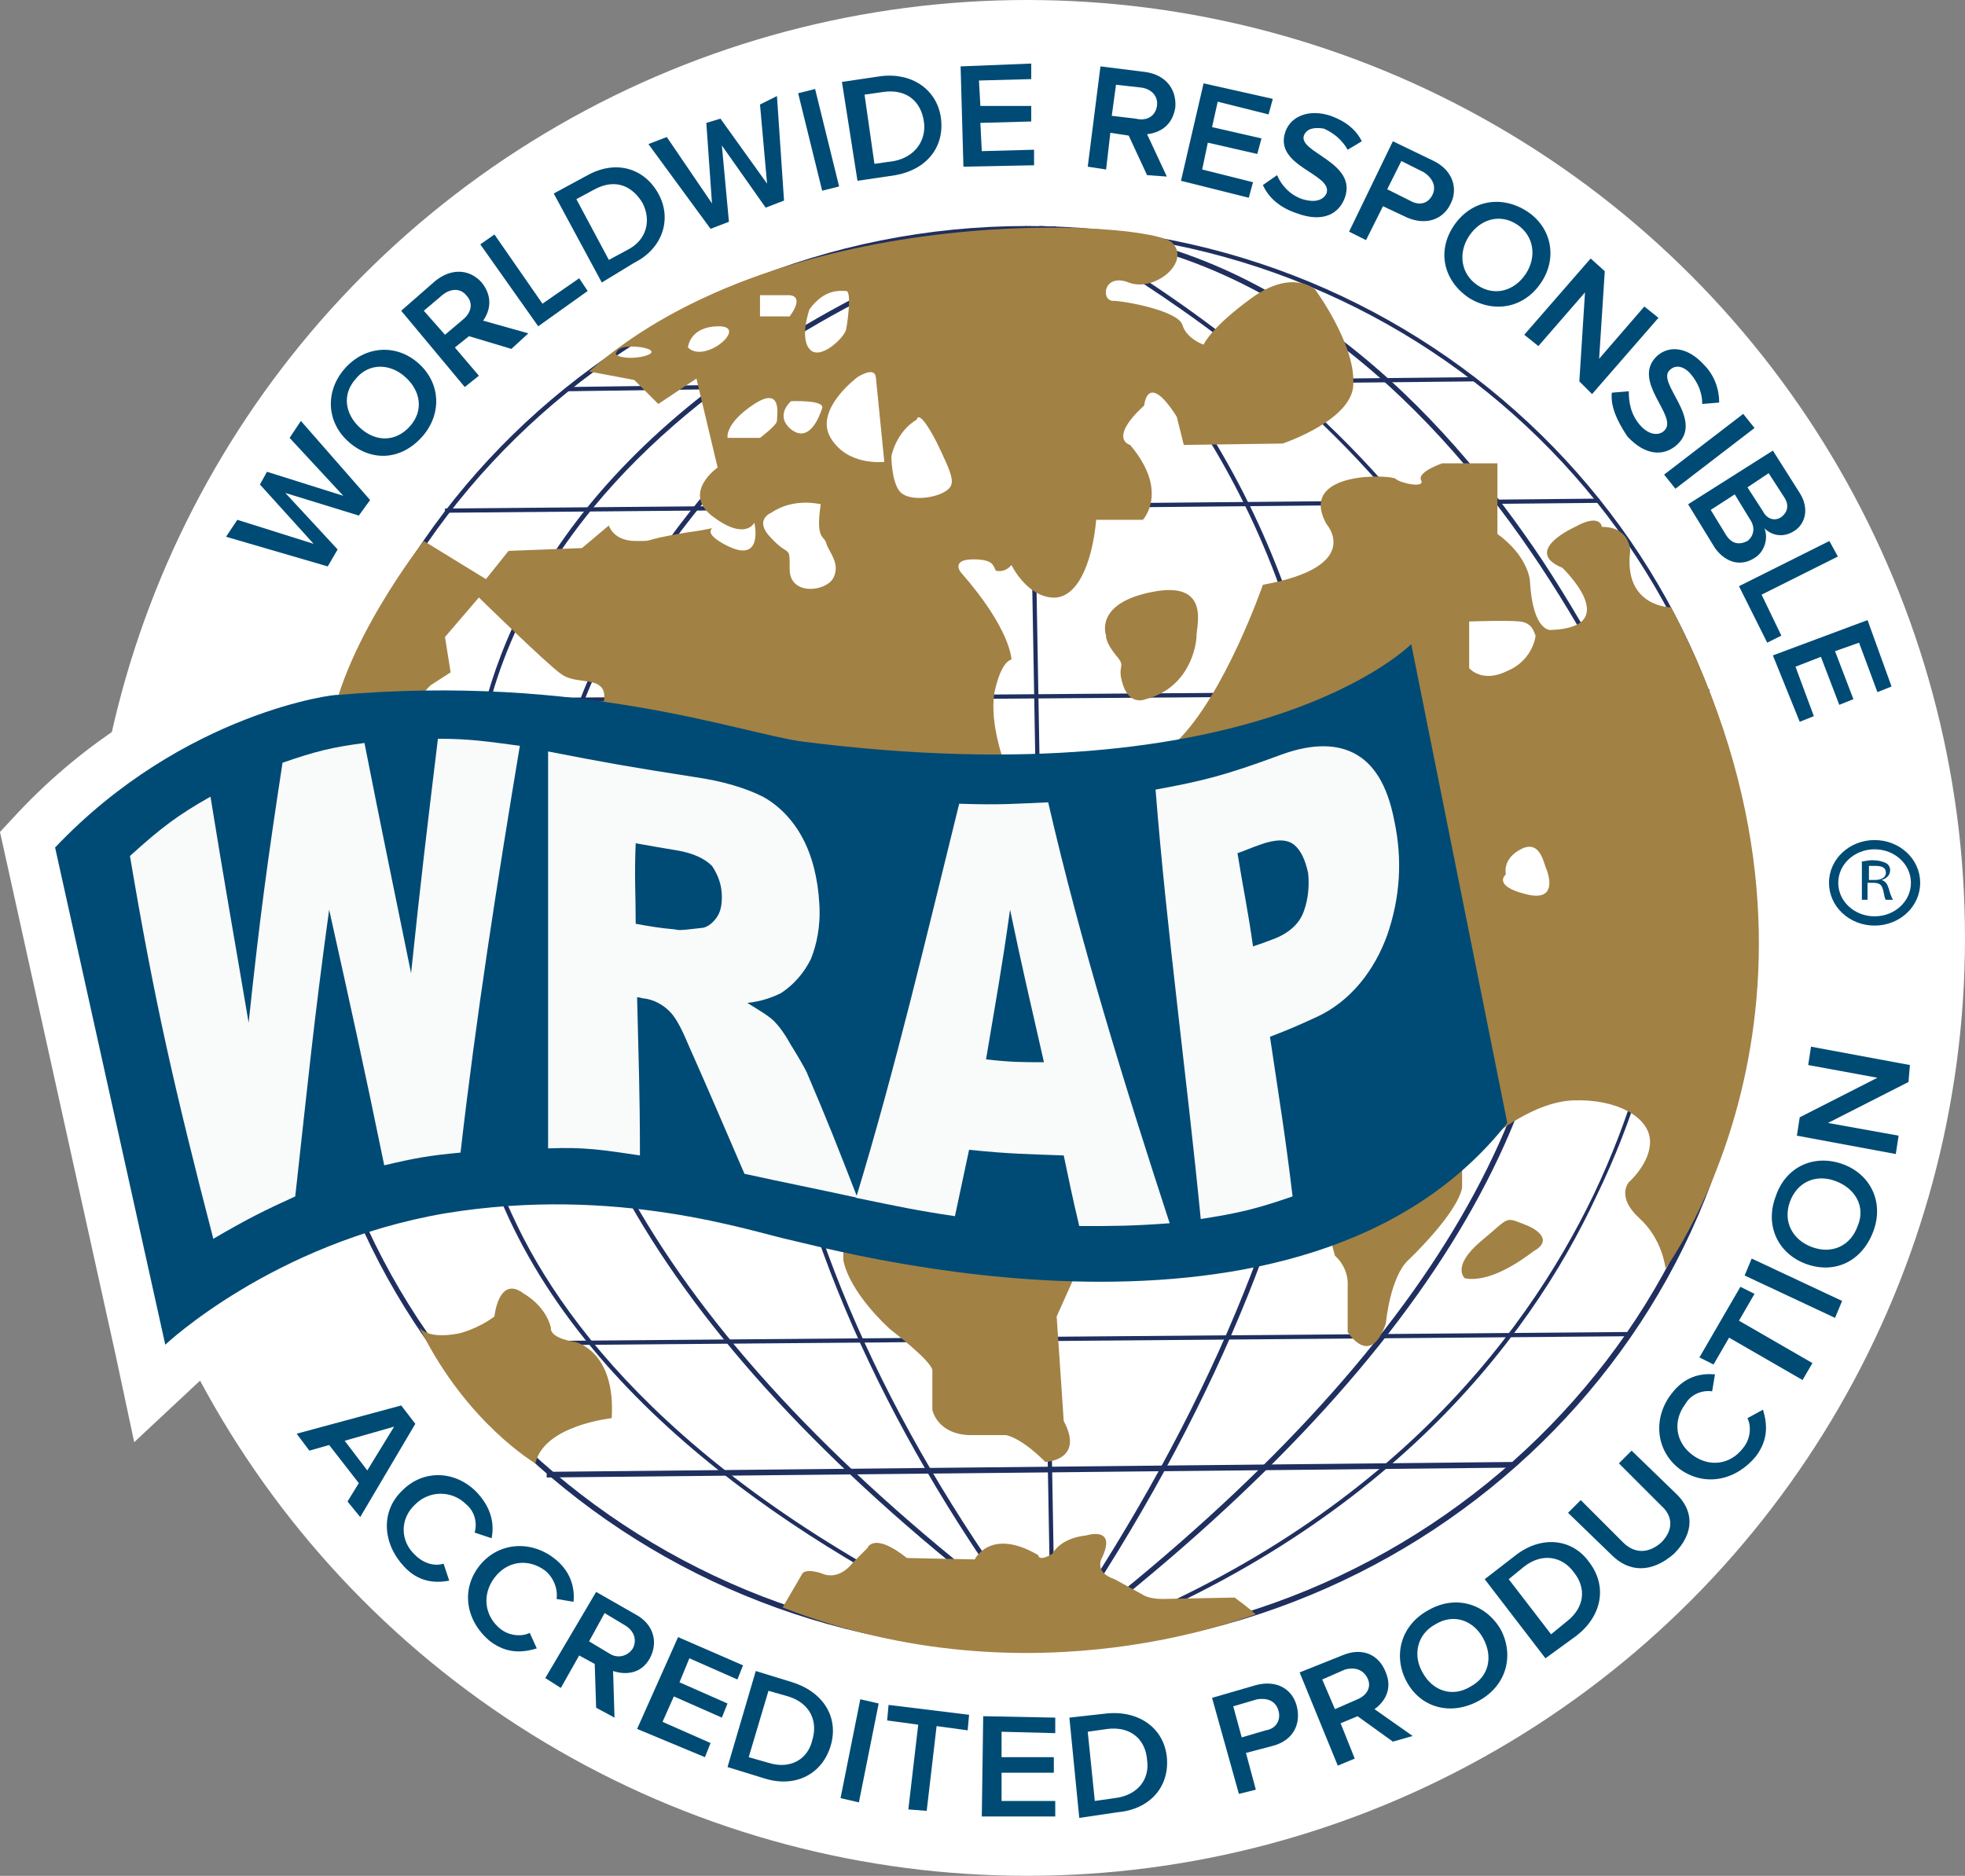 <?xml version="1.0" encoding="utf-8"?>
<!-- Generator: Adobe Illustrator 28.2.0, SVG Export Plug-In . SVG Version: 6.00 Build 0)  -->
<svg version="1.1" id="圖層_1" xmlns="http://www.w3.org/2000/svg" xmlns:xlink="http://www.w3.org/1999/xlink" x="0px" y="0px"
	 viewBox="0 0 139.1 132.8" style="enable-background:new 0 0 139.1 132.8;" xml:space="preserve">
<rect x="0" y="0" width="139.1" height="132.8" fill="#808080" stroke="none"/>
<style type="text/css">
	.st0{fill:#FFFFFF;}
	.st1{fill:#1F2F5F;}
	.st2{fill:#A28144;}
	.st3{fill:#004B74;}
	.st4{fill:none;stroke:#004B74;stroke-width:0.655;stroke-miterlimit:10;}
	.st5{fill:#004B75;}
	.st6{fill:#F9FAFA;}
</style>
<g id="Layer_1">
</g>
<g id="Layer_2">
	<g>
		<g>
			<path class="st0" d="M8.2,96L0,58.9l1.3-1.4c9.9-10.5,21.6-12,22.1-12h0.1c2.5-0.2,5-0.3,7.5-0.3c10.1,0,17.9,1.8,22.5,2.9
				c1.5,0.4,2.8,0.7,3.6,0.8c4.7,0.6,9.2,0.9,13.3,0.9c19.7,0,26.7-6.6,26.8-6.7l4.8-4.9l8.5,42.2l-1,1.3
				c-6.6,8.4-17.2,12.7-31.6,12.7c-9.9,0-18.5-2-21.8-2.8c-0.4-0.1-0.7-0.2-0.8-0.2c-0.5-0.1-1.1-0.3-2-0.5c-2.9-0.7-7.8-2-14-2
				c-2.5,0-4.9,0.2-7.3,0.6c-10.8,1.8-17.8,8.3-17.9,8.3l-4.6,4.3L8.2,96z"/>
		</g>
		<g>
			<g>
				<circle class="st0" cx="72.7" cy="66.4" r="66.4"/>
				<g>
					<path class="st1" d="M65.3,27.4l39.1-0.4v-0.3l-39.1,0.4C65.3,27.2,65.3,27.3,65.3,27.4z"/>
					<path class="st1" d="M55,27.2l-14.9,0.2v0.3l14.4-0.2C54.7,27.4,54.9,27.3,55,27.2z"/>
					<path class="st1" d="M60.3,36.1l52.9-0.5v-0.3l-52.9,0.5C60.3,35.9,60.3,36,60.3,36.1z"/>
					<path class="st1" d="M54.4,35.8L31.5,36v0.3l22.9-0.2C54.4,36,54.4,35.9,54.4,35.8z"/>
					<polygon class="st1" points="24.4,49.8 24.4,49.5 121,48.8 121,49.1 					"/>
					<polygon class="st1" points="30.4,95.3 30.4,95 115.2,94.3 115.2,94.6 					"/>
					<polygon class="st1" points="38.7,104.6 38.7,104.2 107.2,103.5 107.2,103.9 					"/>
					
						<rect x="73.5" y="16.1" transform="matrix(1 -1.770476e-02 1.770476e-02 1 -1.164 1.314)" class="st1" width="0.3" height="100.6"/>
					<path class="st1" d="M74.6,116.8l-0.3-0.2c10.4-15.1,16.8-29.8,19-43.6c1.7-11.1,0.8-21.6-2.7-31.4
						c-6-16.6-17.8-25.2-17.9-25.3l0.2-0.3c0.1,0.1,11.9,8.8,18,25.5c3.6,9.8,4.5,20.4,2.8,31.5C91.4,86.9,85,101.7,74.6,116.8z"/>
					<path class="st1" d="M72.6,16c-0.1,0.1-3.7,3.6-7.8,9.9c0.1,0.1,0.1,0.2,0.2,0.3c4.1-6.4,7.8-9.9,7.8-10L72.6,16z"/>
					<path class="st1" d="M55.1,76.1c-2-10.8-1.5-21.4,1.6-31.7c0.2-0.6,0.3-1.1,0.5-1.7c-0.1,0-0.2-0.1-0.3-0.2
						c-0.2,0.6-0.4,1.2-0.5,1.7c-3.1,10.3-3.6,21.1-1.6,31.9c2.5,13.5,9,27.2,19.3,40.7l0.3-0.2C64.1,103.2,57.6,89.6,55.1,76.1z"/>
					<path class="st1" d="M72.7,116.9c-28.4,0-51.5-22.6-51.5-50.5C21.2,38.6,44.3,16,72.7,16s51.5,22.6,51.5,50.5
						C124.3,94.3,101.1,116.9,72.7,116.9z M72.7,16.3c-28.2,0-51.2,22.5-51.2,50.1s23,50.1,51.2,50.1s51.2-22.5,51.2-50.1
						S101,16.3,72.7,16.3z"/>
					<path class="st1" d="M103.9,42.7c0.1,0,0.2-0.1,0.3-0.1c-3.7-6.1-8.5-11.2-12.8-14.9C83,20.2,74.7,16,74.6,16l-0.1,0.3
						c0.1,0,8.3,4.2,16.8,11.6C95.5,31.6,100.2,36.6,103.9,42.7z"/>
					<path class="st1" d="M110.3,60.1c-0.4-4.4-1.6-8.5-3.3-12.3c-0.1,0.1-0.2,0.1-0.3,0.2c1.6,3.7,2.8,7.8,3.2,12.1
						c1.7,18.3-10.1,37.2-35.2,56.3l0.2,0.3C100.1,97.6,112,78.5,110.3,60.1z"/>
					<path class="st1" d="M75.2,116.9l-0.1-0.3c22.3-7.9,32.8-21.8,37.7-32c5.3-11.1,5.3-20.4,5.3-20.5h0.3c0,0.1,0,9.5-5.4,20.6
						C108.2,95,97.6,108.9,75.2,116.9z"/>
					<path class="st1" d="M38.8,60.6c0.5-7,3.5-17.2,13.8-28.2c-0.1-0.1-0.1-0.2-0.2-0.3C42,43.2,39,53.6,38.5,60.6
						C37.1,79.1,49.4,98,75.3,116.8l0.2-0.3C49.7,97.8,37.4,79,38.8,60.6z"/>
					<path class="st1" d="M109.2,39.7c-7-10.5-18.8-23.1-35.6-23.7l0,0l0,0c-0.1,0-7.7,4-15.8,11.1c0.1,0,0.2,0.1,0.3,0.2
						c7.7-6.7,15-10.6,15.6-10.9C90.3,17,102.1,29.6,109,40c7.5,11.3,11.1,22.6,11.2,22.7l0.3-0.1C120.4,62.4,116.7,51.1,109.2,39.7
						z"/>
					<path class="st1" d="M33.5,57.4h-0.3c0.3-8.6,4.1-21.2,20.2-32.1C63,18.8,72.6,16,72.7,16l0.1,0.3c-0.1,0-9.6,2.8-19.2,9.3
						C44.8,31.5,34.1,41.9,33.5,57.4z"/>
					<path class="st1" d="M72.7,116.9C59.8,111.2,43,101.3,36,86.2c-4.2-9-2.8-15.7-2.8-15.8l0.3,0.1c0,0.1-1.4,6.7,2.8,15.6
						c3.8,8.3,13.3,20.3,36.5,30.5L72.7,116.9z"/>
				</g>
				<path class="st2" d="M29.6,93.8c0,0,0.3,1.1,2.9,0.6c0,0,1.3-0.3,2.5-1.2c0,0,0.3-3,2.1-1.6c0,0,1.5,0.8,1.9,2.4
					c0,0-0.2,0.7,1.7,1c0,0,2.9,0.6,2.6,5.4c0,0-4.8,0.5-5.4,3.2c0,0-4.8-2.8-8.1-9.4"/>
				<path class="st2" d="M59.7,89.2c0,0,0.2,2,3.3,4.9c0,0,2.9,2.2,3,2.9v2.8c0,0,0.3,1.7,2.6,1.8h2.6c0,0,1,0.1,2.8,1.9
					c0,0,2.8-0.1,1.3-2.9l-0.5-7.4l2.2-4.9l-17.3-2.2V89.2z"/>
				<path class="st2" d="M94.5,88.9c0,0,1,0.8,0.9,2.2v3.2c0,0,1.6,2.6,2.7-0.6c0,0,0.3-3.3,1.6-4.5c0,0,3.4-3.2,3.8-5.1v-2.6h-11
					L94.5,88.9z"/>
				<path class="st2" d="M55.4,113.8l1.4-2.4c0,0,0.2-0.4,1.4,0c0,0,1.1,0.6,2.2-0.8l1-1c0,0,0.4-1.2,2.8,0.7l4.8,0.1
					c0,0,1.1-2.3,4.5-0.3c0,0,0,0.5,1-0.1c0,0,0.5-1.1,2.4-1.3c0,0,2.2-0.7,1.1,1.6c0,0-0.6,1,0.9,1.5l2,1.1c0,0,0.4,0.3,1.4,0.3
					l5.1-0.1c0,0,1.1,0.8,1.5,1.2C88.8,114.2,73.3,120.8,55.4,113.8z"/>
				<path class="st2" d="M103.7,90.5c0,0-1-0.8,1.1-2.6c2.2-1.8,1.6-1.8,3.4-1.1c0,0,1.9,0.8,0.5,1.7
					C108.7,88.4,105.9,90.9,103.7,90.5z"/>
				<path class="st2" d="M78.3,45c0,0-0.9-2.3,3.3-3.1c4.1-0.8,3.1,2.4,3.1,3.1c0,0.7-0.5,3.7-3.6,4.5c0,0-1.1,0.5-1.6-1
					C79,47,79.8,47.3,79,46.4C78.2,45.4,78.3,45,78.3,45z"/>
				<path class="st2" d="M93.1,20.5c0,0-1.6-1.5-4.5,0.6s-3.4,3.3-3.4,3.3S84,24,83.7,23s-4.1-1.7-4.9-1.7c-0.9,0-0.7-2,1.1-1.3
					c1.8,0.7,4.4-1.4,3.1-2.8c-1.5-1.6-27.4-3.2-41.3,9.1l3.2,0.6l1.7,1.7l2.7-1.8l1.5,6.3c0,0-2.6,1.8-0.3,3.5s2.9,0.4,2.9,0.4
					s0.7,3-2,1.6s0.9-1.4-2.8-0.9c-3.6,0.6-2,0.6-3.6,0.6s-1.9-1.1-1.9-1.1l-1.9,1.6L36,39l-1.6,2L30,38.3c0,0-6,7.6-6.7,13.9
					l5.7,0.2l0.2-1.8c0.2-1.1,1.3-2.1,1.3-2.1l1.4-0.9l-0.4-2.5l2.4-2.8c0,0,4.8,4.7,5.8,5.4c0.9,0.7,2.4,0.3,2.9,1
					c0.6,0.7-0.5,3-0.5,3L41.7,53l29.5,1.3c0,0-1.2-3-0.8-5.3c0.5-2.3,1.2-2.3,1.2-2.3s0-2.1-3.6-6.2c0,0-0.7-0.9,0.9-0.9
					c1.5,0,1.4,0.5,1.6,0.8c0,0,0.6,0.2,1.1-0.4c0,0,1,2.1,2.8,2.3s2.9-2.3,3.2-5.5h3.3c0,0,1.9-2-0.9-5.3c0,0-1.6-0.4,1-2.8
					c0,0,0.2-2.5,2.3,0.8l0.5,2l7-0.1c0,0,5.1-1.7,5-4.3C95.9,24.3,93.1,20.5,93.1,20.5z M43.6,25.1c0,0-0.1-0.8,1.9-0.5
					C47.4,25,44.4,25.7,43.6,25.1z M57.3,21.9c1.1-1.5,2.2-1.3,2.6-1.3c0.4,0,0.1,2.2,0,2.7c-0.1,0.6-1.9,2.3-2.6,1.4
					C56.6,23.9,57.3,21.9,57.3,21.9z M58.2,28.9c-0.2,0.6-0.9,2.5-2.2,1.5c-1.2-1,0-2,0-2S58.4,28.3,58.2,28.9z M53.8,20.9h2.1
					c0,0,1.1,0,0,1.5h-2.1V20.9z M48.7,24.6c0,0,0.1-1.5,2.2-1.5S49.9,25.8,48.7,24.6z M51.5,30.9c0,0-0.1-1,1.9-2.3
					s1.6,0.8,1.6,1.2c0,0.3-1.2,1.2-1.2,1.2h-2.3V30.9z M59,40.9c-0.5,1-3.1,1.3-3.1-0.6c0-1.8,0-0.8-1.3-2.2c-1.3-1.3,0-1.8,0-1.8
					c1.6-1.1,3.5-0.6,3.5-0.6c-0.4,2.6,0.3,2.2,0.4,2.8C58.7,39.1,59.5,39.9,59,40.9z M58.8,31c-1.2-2,1.9-4.3,1.9-4.3
					s1.2-0.8,1.3,0l0.6,6C62.5,32.7,60,33,58.8,31z M66.9,34.8c-0.8,0.5-2.6,0.7-3.2,0c-0.6-0.7-0.6-2.5-0.6-2.5s0.3-1.7,1.8-2.6
					c0,0,0.1-0.9,1.4,1.6C67.5,33.8,67.7,34.3,66.9,34.8z"/>
				<path class="st2" d="M118.3,43c0,0-3.4,0-2.9-4c0,0,0-1.7-2-1.7c0,0-0.1-1-1.9,0c0,0-3.8,1.7-0.9,2.9c0,0,4.4,4.2-0.8,4.4
					c0,0-1.3,0.2-1.5-3.5c0,0-0.1-1.7-2.3-3.3v-5h-3.9c0,0-1.8,0.6-1.5,1.2c0.3,0.6-1.5,0.2-1.8-0.1s-7-0.6-4.9,3.2
					c0,0,2.7,3-4.5,4.3c0,0-2.7,7.8-6.1,11.1l21.8,28.4c0,0,3.2-2.9,6.3-3c3.1-0.1,5.3,1.2,5.4,2.8c0.1,1.6-1.5,3-1.5,3
					s-0.9,1,0.7,2.5c1.7,1.5,1.9,3.6,1.9,3.6S132.5,70.1,118.3,43z M104,47.3V44c0,0,2.7-0.1,3.6,0s1,0.8,1.1,1c0,0.2-0.3,1.8-2,2.5
					C104.9,48.4,104,47.3,104,47.3z M108,63.3c-2.4-0.6-1.4-1.4-1.4-1.4s-0.3-1.1,1.1-1.8s1.6,1.2,1.8,1.5
					C109.6,61.9,110.3,63.9,108,63.3z"/>
				<g>
					<g>
						<path class="st3" d="M131.7,61c0.2,0,0.5-0.1,0.8-0.1c0.5,0,0.8,0.1,1,0.2c0.2,0.1,0.3,0.3,0.3,0.5c0,0.4-0.3,0.6-0.6,0.7l0,0
							c0.3,0.1,0.4,0.3,0.5,0.6c0.1,0.4,0.2,0.6,0.3,0.8h-0.5c-0.1-0.1-0.1-0.3-0.2-0.7c-0.1-0.4-0.3-0.5-0.7-0.5h-0.4v1.2h-0.4V61
							H131.7z M132.2,62.3h0.5c0.5,0,0.8-0.2,0.8-0.5c0-0.4-0.3-0.5-0.8-0.5c-0.2,0-0.4,0-0.4,0v1H132.2z"/>
					</g>
					<path class="st4" d="M135.6,62.5c0,1.5-1.3,2.7-2.9,2.7c-1.6,0-2.9-1.2-2.9-2.7s1.3-2.7,2.9-2.7
						C134.3,59.8,135.6,61,135.6,62.5z"/>
				</g>
				<g>
					<path class="st3" d="M24.6,106.3l0.8-1.3l-2.1-2.7l-1.4,0.4l-0.9-1.2l7.4-2l1,1.3l-3.9,6.6L24.6,106.3z M27.9,101l-3.5,1
						l1.6,2.1L27.9,101z"/>
					<path class="st3" d="M28.5,105.5c1.5-1.5,3.8-1.4,5.3,0.2c1,1.1,1.2,2.2,1,3.2l-1.2-0.4c0.2-0.7,0-1.5-0.6-2c-1-1-2.6-1-3.6,0
						c-1.1,1-1.1,2.6,0,3.6c0.6,0.6,1.4,0.8,2,0.6l0.4,1.2c-1,0.2-2.2,0.1-3.2-1C27.1,109.3,26.9,107,28.5,105.5z"/>
					<path class="st3" d="M33.9,110.9c1.3-1.7,3.6-1.9,5.3-0.6c1.2,0.9,1.5,2.1,1.4,3.1l-1.2-0.2c0.1-0.7-0.2-1.5-0.8-2
						c-1.2-0.9-2.7-0.7-3.6,0.5c-0.9,1.2-0.7,2.7,0.4,3.6c0.6,0.5,1.5,0.6,2.1,0.3l0.5,1.1c-1,0.3-2.1,0.4-3.3-0.5
						C33,114.8,32.6,112.6,33.9,110.9z"/>
					<path class="st3" d="M42.2,120.9l-0.1-3.1l-1.1-0.6l-1.3,2.3l-1.1-0.7l3.6-6.1l2.8,1.6c1.3,0.7,1.6,2,1,3.1s-1.7,1.2-2.6,0.9
						l0.1,3.3L42.2,120.9z M44.8,116.7c0.3-0.6,0.1-1.2-0.5-1.6l-1.5-0.9l-1.1,2l1.5,0.9C43.7,117.4,44.4,117.3,44.8,116.7z"/>
					<path class="st3" d="M45.1,122.4l2.9-6.5l4.6,2l-0.4,1l-3.4-1.5l-0.7,1.7l3.4,1.5l-0.4,1l-3.4-1.5l-0.8,1.8l3.4,1.5l-0.4,1
						L45.1,122.4z"/>
					<path class="st3" d="M51.5,125.1l2-6.8l2.6,0.8c2.2,0.7,3.3,2.5,2.7,4.5s-2.5,3-4.7,2.3L51.5,125.1z M57.5,123.2
						c0.4-1.3-0.1-2.6-1.7-3.1l-1.4-0.4l-1.4,4.7l1.4,0.4C56,125.3,57.2,124.5,57.5,123.2z"/>
					<path class="st3" d="M59.5,127.3l1.4-7l1.3,0.3l-1.4,7L59.5,127.3z"/>
					<path class="st3" d="M64.3,128.1l0.7-6l-2.2-0.3l0.1-1.1l5.7,0.7l-0.1,1.1l-2.2-0.3l-0.7,6L64.3,128.1z"/>
					<path class="st3" d="M69.5,128.6l0.1-7.1l5.1,0.1v1.1l-3.8-0.1v1.8h3.7v1.1h-3.7v2h3.8v1.1H69.5z"/>
					<path class="st3" d="M76.4,128.7l-0.7-7.1l2.7-0.3c2.3-0.2,4,1.1,4.2,3.1c0.2,2.1-1.2,3.7-3.5,3.9L76.4,128.7z M81.2,124.6
						c-0.1-1.4-1.1-2.4-2.8-2.2l-1.4,0.2l0.5,4.9l1.4-0.2C80.6,127.1,81.4,125.9,81.2,124.6z"/>
					<path class="st3" d="M87.7,127l-1.9-6.8l3.1-0.9c1.5-0.4,2.6,0.3,2.9,1.5s-0.2,2.4-1.7,2.8l-1.9,0.5l0.7,2.6L87.7,127z
						 M90.5,121.1c-0.2-0.7-0.8-0.9-1.5-0.8l-1.7,0.5l0.6,2.2l1.7-0.5C90.3,122.4,90.7,121.8,90.5,121.1z"/>
					<path class="st3" d="M98.6,123.3l-2.5-1.8l-1.2,0.5l1,2.5l-1.2,0.5l-2.7-6.6l3-1.2c1.4-0.6,2.6-0.1,3.1,1.2
						c0.5,1.2-0.1,2.1-0.8,2.6l2.7,1.9L98.6,123.3z M96.8,118.8c-0.3-0.6-0.9-0.8-1.6-0.6l-1.6,0.7l0.9,2.1l1.6-0.7
						C96.8,120,97.1,119.4,96.8,118.8z"/>
					<path class="st3" d="M99.6,119.1c-1-1.8-0.5-4,1.5-5.1c1.9-1.1,4-0.5,5.1,1.3c1,1.8,0.5,4-1.5,5.1S100.6,120.9,99.6,119.1z
						 M105,116c-0.7-1.3-2.1-1.8-3.4-1c-1.3,0.7-1.6,2.2-0.9,3.4c0.7,1.3,2.1,1.8,3.4,1C105.4,118.7,105.7,117.3,105,116z"/>
					<path class="st3" d="M109.4,117.4l-4.3-5.6l2.2-1.7c1.8-1.4,4-1.2,5.2,0.5c1.3,1.7,0.9,3.8-0.9,5.2L109.4,117.4z M111.4,111.3
						c-0.8-1.1-2.2-1.4-3.5-0.4l-1.1,0.9l3,3.9l1.1-0.9C112.2,113.8,112.3,112.4,111.4,111.3z"/>
					<path class="st3" d="M114.1,110.1l-3.1-3l0.9-0.9l3,3c0.8,0.8,1.8,0.8,2.7,0c0.9-0.9,0.8-1.9,0-2.6l-3-3l0.9-0.9l3.1,3
						c1.3,1.2,1.4,2.8-0.1,4.3C116.9,111.4,115.3,111.3,114.1,110.1z"/>
					<path class="st3" d="M118.9,104c-1.7-1.3-1.9-3.6-0.6-5.3c0.9-1.2,2-1.5,3.1-1.4l-0.2,1.2c-0.7-0.1-1.5,0.2-1.9,0.9
						c-0.9,1.2-0.7,2.7,0.5,3.6s2.7,0.7,3.6-0.5c0.5-0.6,0.6-1.5,0.3-2.1l1.1-0.6c0.3,1,0.4,2.1-0.5,3.3
						C122.9,104.8,120.7,105.3,118.9,104z"/>
					<path class="st3" d="M127.6,97.7l-5.2-3l-1.1,1.9l-1-0.5l2.9-5l1,0.5l-1.1,1.9l5.2,3L127.6,97.7z"/>
					<path class="st3" d="M129.9,93.3l-6.4-3l0.5-1.2l6.4,3L129.9,93.3z"/>
					<path class="st3" d="M127.9,89.5c-2-0.7-3-2.7-2.2-4.8c0.7-2.1,2.7-3,4.7-2.3s3,2.7,2.2,4.8S129.9,90.2,127.9,89.5z
						 M129.9,83.6c-1.4-0.5-2.7,0.1-3.2,1.5s0.2,2.7,1.6,3.2c1.4,0.5,2.7-0.1,3.2-1.5C132.1,85.4,131.3,84.1,129.9,83.6z"/>
					<path class="st3" d="M135.1,76.6l-5.7,2.9l5,0.9l-0.2,1.3l-7-1.3l0.2-1.3l5.5-2.8l-4.9-0.9l0.2-1.3l7,1.3L135.1,76.6z"/>
				</g>
				<g>
					<path class="st5" d="M25.4,36.5l-5.2-1.6l3.7,4l-0.7,1.2L16,38l0.8-1.2l5.4,1.7l-3.8-4.2l0.5-0.9l5.4,1.7L20.5,31l0.8-1.2
						l4.9,5.6L25.4,36.5z"/>
					<path class="st5" d="M24.7,31.3c-1.6-1.4-1.7-3.6-0.3-5.2s3.6-1.8,5.2-0.4s1.7,3.6,0.3,5.2C28.4,32.6,26.3,32.7,24.7,31.3z
						 M28.7,26.7c-1.1-1-2.6-1-3.5,0.1c-1,1.1-0.8,2.5,0.3,3.5c1.1,1,2.5,1,3.5-0.1S29.8,27.7,28.7,26.7z"/>
					<path class="st5" d="M36.2,24.7l-3-0.9l-1,0.8l1.7,2l-1,0.8L28.4,22l2.4-2.1c1.1-0.9,2.4-0.9,3.3,0.1c0.8,1,0.6,2,0.1,2.7
						l3.2,0.9L36.2,24.7z M33,20.9c-0.4-0.5-1.1-0.5-1.7,0L30,22l1.5,1.7l1.3-1.1C33.4,22.1,33.5,21.4,33,20.9z"/>
					<path class="st5" d="M38.1,23.1L34,17.3l1-0.7l3.4,4.9l2.6-1.8l0.6,0.9L38.1,23.1z"/>
					<path class="st5" d="M42.6,20l-3.4-6.3l2.4-1.3c2-1.1,4-0.5,5,1.3s0.3,3.9-1.7,4.9L42.6,20z M45.5,14.4c-0.7-1.2-1.9-1.8-3.4-1
						l-1.3,0.7l2.3,4.3l1.3-0.7C45.8,17,46.1,15.6,45.5,14.4z"/>
					<path class="st5" d="M54.2,14.7l-3.1-4.4l0.5,5.4l-1.3,0.5l-4.4-6l1.3-0.5l3.2,4.7L50,8.7l1-0.3l3.3,4.6l-0.5-5.6L55,6.8
						l0.5,7.4L54.2,14.7z"/>
					<path class="st5" d="M58.2,13.5l-1.7-6.9l1.2-0.3l1.7,6.9L58.2,13.5z"/>
					<path class="st5" d="M60.7,12.8l-1.1-7l2.7-0.4c2.2-0.3,4,0.9,4.3,2.9c0.3,2.1-1,3.7-3.2,4.1L60.7,12.8z M65.4,8.6
						c-0.2-1.4-1.2-2.3-2.8-2.1l-1.4,0.2l0.7,4.9l1.4-0.2C64.8,11.1,65.6,9.9,65.4,8.6z"/>
					<path class="st5" d="M68.2,11.8L68,4.7l5-0.2v1.1l-3.7,0.1l0.1,1.8H73v1.1l-3.6,0.1l0.1,2l3.7-0.1v1.1L68.2,11.8z"/>
					<path class="st5" d="M81.2,12.4l-1.3-2.8l-1.3-0.2L78.3,12L77,11.8l0.9-7.1l3.2,0.4c1.4,0.2,2.2,1.2,2.1,2.5
						c-0.2,1.3-1.1,1.8-2,1.9l1.4,3L81.2,12.4z M81.9,7.5c0.1-0.7-0.4-1.2-1.1-1.3L79,6l-0.3,2.2l1.7,0.2
						C81.2,8.6,81.8,8.2,81.9,7.5z"/>
					<path class="st5" d="M83.6,12.8l1.6-6.9L90.1,7l-0.3,1.1l-3.6-0.9L85.8,9l3.5,0.8L89,10.9l-3.5-0.8L85.1,12l3.6,0.9L88.4,14
						L83.6,12.8z"/>
					<path class="st5" d="M89.4,13.1l1-0.7c0.3,0.7,0.9,1.4,1.8,1.7c1,0.3,1.5,0,1.7-0.4c0.5-1.4-3.8-1.9-2.9-4.4
						c0.4-1.1,1.7-1.6,3.2-1.1c1.1,0.4,1.8,1,2.2,1.8l-1,0.6c-0.4-0.7-1-1.2-1.7-1.5c-0.7-0.1-1.2,0-1.4,0.5
						c-0.4,1.2,3.8,1.9,2.9,4.4c-0.4,1.1-1.5,1.8-3.4,1.1C90.6,14.7,89.8,14,89.4,13.1z"/>
					<path class="st5" d="M95.5,16.4l3.1-6.4l2.9,1.4c1.4,0.7,1.7,2,1.2,3c-0.5,1.1-1.7,1.6-3.1,1l-1.7-0.8L96.7,17L95.5,16.4z
						 M101.4,13.8c0.3-0.6,0-1.2-0.6-1.6l-1.6-0.8l-1,2l1.6,0.8C100.5,14.6,101.1,14.4,101.4,13.8z"/>
					<path class="st5" d="M102.9,16c1.2-1.8,3.3-2.2,5.1-1.1s2.3,3.3,1.1,5.1c-1.2,1.8-3.3,2.2-5.1,1.1
						C102.2,19.9,101.7,17.8,102.9,16z M108,19.4c0.8-1.2,0.6-2.7-0.6-3.5c-1.2-0.8-2.6-0.4-3.4,0.8c-0.8,1.2-0.6,2.7,0.6,3.5
						C105.8,21,107.2,20.6,108,19.4z"/>
					<path class="st5" d="M111.8,27l0.4-6.3l-3.3,3.8l-1-0.8l4.7-5.4l1,0.9l-0.4,6.2l3.2-3.7l1,0.8l-4.7,5.4L111.8,27z"/>
					<path class="st5" d="M114.1,27.8l1.2-0.1c0,0.7,0.1,1.6,0.8,2.4c0.7,0.8,1.4,0.7,1.7,0.4c1.1-1-2.4-3.5-0.5-5.3
						c0.9-0.8,2.2-0.6,3.3,0.6c0.8,0.8,1.1,1.8,1.1,2.7l-1.2,0.1c0-0.8-0.3-1.5-0.8-2.1s-1.1-0.7-1.5-0.3c-1,0.9,2.5,3.5,0.5,5.3
						c-0.9,0.8-2.2,0.8-3.5-0.6C114.4,29.7,114,28.7,114.1,27.8z"/>
					<path class="st5" d="M117.8,33.6l5.6-4.3l0.8,1l-5.6,4.3L117.8,33.6z"/>
					<path class="st5" d="M119.5,35.7l6-3.8l1.9,3c0.7,1.1,0.4,2.2-0.4,2.7s-1.6,0.3-2.1-0.2c0.3,0.7,0,1.7-0.7,2.1
						c-0.9,0.6-2,0.4-2.8-0.7L119.5,35.7z M123.7,38.3c0.4-0.3,0.6-0.9,0.2-1.5l-1.1-1.8l-1.7,1.1l1.1,1.8
						C122.6,38.5,123.1,38.6,123.7,38.3z M126.1,36.6c0.4-0.3,0.6-0.8,0.2-1.4l-1.1-1.7l-1.5,1l1.1,1.7
						C125.1,36.8,125.7,36.9,126.1,36.6z"/>
					<path class="st5" d="M123.1,41.5l6.4-3.2l0.6,1.1l-5.4,2.7l1.4,2.9l-1,0.5L123.1,41.5z"/>
					<path class="st5" d="M125.5,46.4l6.7-2.5l1.7,4.7l-1,0.4l-1.3-3.5l-1.7,0.6l1.3,3.4l-1,0.4l-1.3-3.4l-1.8,0.7l1.3,3.5l-1,0.4
						L125.5,46.4z"/>
				</g>
			</g>
			<g>
				<g>
					<path class="st5" d="M3.9,60l7.8,35.2c0,0,7.6-7.2,19.8-9.3c12.2-2,21.7,1.3,24.5,1.9s36.3,10,50.7-8.3l-6.8-33.9
						c0,0-10.8,11-43.1,6.9c-4.4-0.6-15.6-4.8-32.9-3.3C23.9,49.1,13,50.4,3.9,60z"/>
				</g>
				<g>
					<g>
						<path class="st6" d="M9.2,60.6c2.2-2,3.4-2.9,5.7-4.2c1,6.2,1.6,9.5,2.7,16c0.8-7.5,1.3-11.2,2.4-18.4
							c2.3-0.8,3.5-1.1,5.8-1.4c1.3,6.6,2,9.9,3.3,16.3c0.7-6.7,1.1-10,1.9-16.6c2.3,0,3.5,0.2,5.8,0.5c-1.6,9.6-3.1,19.2-4.2,28.8
							c-2.2,0.2-3.3,0.4-5.4,0.9c-1.5-7.3-2.3-10.9-3.9-18.1c-1.1,8-1.5,12.2-2.4,20.3c-2.2,1-3.4,1.6-5.8,3
							C12.3,76.9,10.9,70.7,9.2,60.6z"/>
						<path class="st6" d="M38.8,81.3c0-9.4,0-18.7,0-28.1c4.1,0.8,5.8,1.1,10.3,1.8c2.1,0.3,3.7,0.8,4.9,1.4
							c1.1,0.6,2.1,1.6,2.8,2.9c0.7,1.3,1.1,2.9,1.2,4.7c0.1,1.6-0.2,2.9-0.6,3.9c-0.5,1-1.2,1.8-2.1,2.4c-0.6,0.3-1.4,0.6-2.4,0.7
							c0.8,0.5,1.5,0.9,1.9,1.3c0.3,0.3,0.7,0.8,1.2,1.7c0.5,0.8,0.9,1.5,1.1,1.9c1.5,3.5,2.2,5.3,3.6,8.9c-3.2-0.7-4.8-1-8-1.7
							c-1.6-3.7-2.4-5.6-4-9.2c-0.5-1.2-0.9-1.9-1.3-2.3c-0.5-0.5-1.1-0.8-1.7-0.9c-0.2,0-0.4-0.1-0.6-0.1c0.1,4.4,0.2,6.6,0.2,11.2
							C42.6,81.4,41.4,81.2,38.8,81.3z M45,65.4c1.1,0.2,1.7,0.3,2.8,0.4c0.3,0.1,0.9,0,1.8-0.1c0.4,0,0.8-0.3,1.1-0.7
							c0.3-0.4,0.4-0.9,0.4-1.5c0-0.9-0.3-1.6-0.7-2.2c-0.5-0.5-1.3-0.9-2.5-1.1c-1.2-0.2-1.8-0.3-2.9-0.5
							C44.9,62.1,45,63.2,45,65.4z"/>
						<path class="st6" d="M75.3,81.8c-2.6-0.1-3.8-0.1-6.7-0.4c-0.4,1.9-0.6,2.8-1,4.7c-2.7-0.4-4.1-0.7-7-1.3
							c2.8-9.2,5-18.6,7.3-27.9c2.9,0.1,4,0,6.3-0.1c2.3,10,5.4,20,8.6,29.8c-2.7,0.2-4,0.2-6.4,0.2C75.9,84.7,75.7,83.7,75.3,81.8z
							 M73.9,75.2c-1-4.4-1.5-6.5-2.4-10.8c-0.6,4.3-1,6.4-1.7,10.6C71.6,75.2,72.3,75.2,73.9,75.2z"/>
						<path class="st6" d="M81.8,55.9c3.3-0.6,4.9-1,8.7-2.4c2.1-0.8,3.9-0.9,5.3-0.2s2.4,2.2,2.9,4.8c0.6,2.8,0.4,5.5-0.5,8.1
							c-0.9,2.5-2.6,4.7-5,5.8c-1.3,0.6-2,0.9-3.3,1.4c0.7,4.7,1.1,7.1,1.6,11.3c-2.6,0.9-3.9,1.2-6.5,1.6
							C84,76.1,82.6,66,81.8,55.9z M88.7,67c0.6-0.2,0.9-0.3,1.4-0.5c1.1-0.4,1.9-1.1,2.2-2c0.3-0.8,0.4-1.8,0.3-2.7
							c-0.2-0.9-0.5-1.6-1-2s-1.3-0.4-2.4,0c-0.6,0.2-1,0.4-1.6,0.6C88,62.9,88.3,64.2,88.7,67z"/>
					</g>
				</g>
			</g>
		</g>
	</g>
</g>
<g id="Text">
</g>
<g id="Layer_6">
</g>
<g id="OBJECTS">
</g>
<g id="Isolation_Mode">
</g>
<g id="_x3C_Layer_x3E_">
</g>
</svg>
